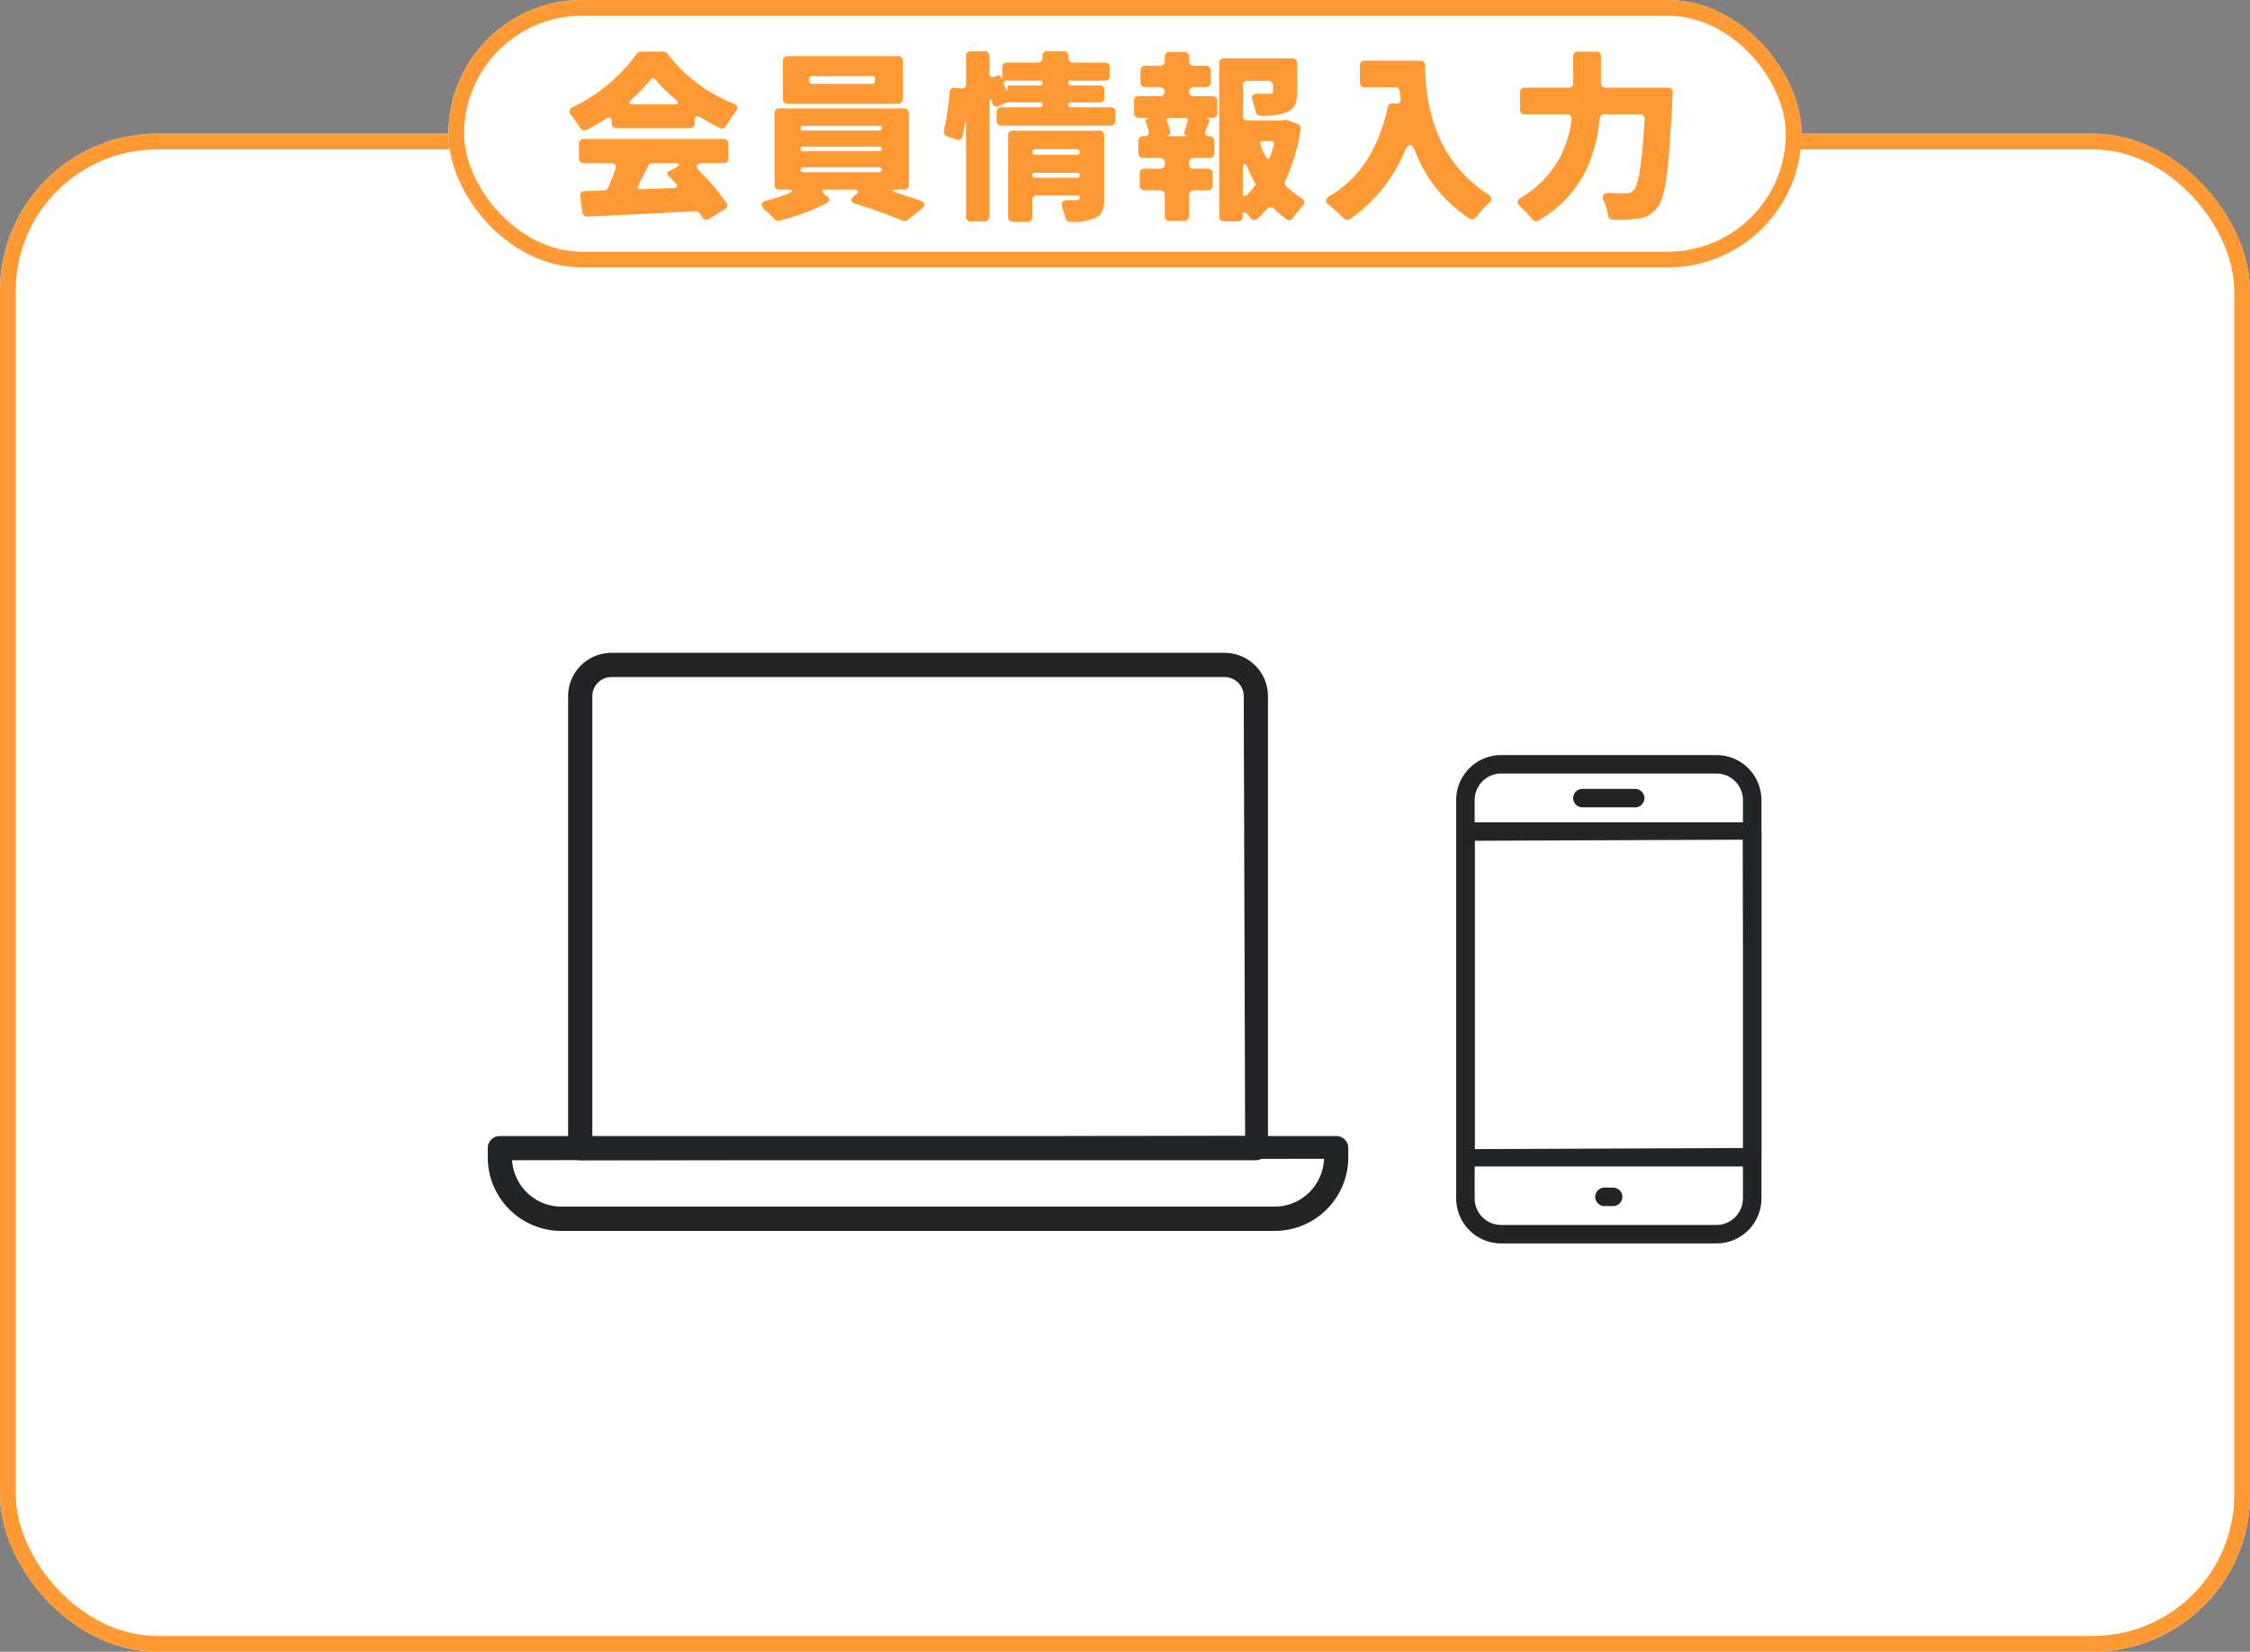 <svg xmlns="http://www.w3.org/2000/svg" xmlns:xlink="http://www.w3.org/1999/xlink" width="286" height="210" viewBox="0 0 286 210">
  <rect x="0" y="0" width="286" height="210" fill="#808080" stroke="none"/>
  <defs>
    <clipPath id="clip-path">
      <rect id="長方形_1552" data-name="長方形 1552" width="109.386" height="73.5" fill="none"/>
    </clipPath>
    <clipPath id="clip-path-2">
      <rect id="長方形_1553" data-name="長方形 1553" width="38.795" height="62.089" fill="none"/>
    </clipPath>
  </defs>
  <g id="htumovie_step_02" transform="translate(-150 -1264)">
    <g id="長方形_329" data-name="長方形 329" transform="translate(150 1281)" fill="#fff" stroke="#f93" stroke-width="2">
      <rect width="286" height="193" rx="20" stroke="none"/>
      <rect x="1" y="1" width="284" height="191" rx="19" fill="none"/>
    </g>
    <g id="STEP1" transform="translate(5 9)">
      <g id="長方形_328" data-name="長方形 328" transform="translate(202 1255)" fill="#fff" stroke="#f93" stroke-width="2">
        <rect width="172" height="34" rx="17" stroke="none"/>
        <rect x="1" y="1" width="170" height="32" rx="16" fill="none"/>
      </g>
      <path id="パス_1238" data-name="パス 1238" d="M13.344,11.3H22.7a.567.567,0,0,0,.6-.6v-.336c0-.552.312-.72.792-.432a24.1,24.1,0,0,0,2.4,1.344.579.579,0,0,0,.768-.216,18.121,18.121,0,0,1,1.248-1.872c.36-.456.264-.84-.288-1.032a19.5,19.5,0,0,1-8.4-6.36.675.675,0,0,0-.5-.24H16.464a.721.721,0,0,0-.5.24c-.024.024-.024.024-.024.048A21.681,21.681,0,0,1,7.824,8.616a.608.608,0,0,0-.216,1.032,16.371,16.371,0,0,1,1.128,1.608.6.6,0,0,0,.792.264,26.222,26.222,0,0,0,2.52-1.44c.408-.264.7-.12.7.384v.24A.567.567,0,0,0,13.344,11.3Zm1.944-3.672a21.66,21.66,0,0,0,2.448-2.52.337.337,0,0,1,.576,0,19.465,19.465,0,0,0,2.544,2.52c.48.384.384.648-.24.648H15.552C14.952,8.28,14.856,8.04,15.288,7.632Zm12.288,7.512V13.272a.567.567,0,0,0-.6-.6H9.192a.567.567,0,0,0-.6.6v1.872a.567.567,0,0,0,.6.6h3.48c.48,0,.72.312.552.768a25.25,25.25,0,0,1-.936,2.352.621.621,0,0,1-.5.36L9.336,19.3a.558.558,0,0,0-.576.7l.264,2.016a.57.57,0,0,0,.624.528c3.768-.192,8.856-.408,13.752-.7a.607.607,0,0,1,.528.264l.336.5a.57.57,0,0,0,.864.216L27.144,21.6a.537.537,0,0,0,.192-.816,28.128,28.128,0,0,0-3.36-3.96c-.672-.672-.5-1.08.432-1.08h2.568A.567.567,0,0,0,27.576,15.144Zm-6.768,1.224-.768.408a.323.323,0,0,0-.072.576l.912.96c.312.336.216.576-.24.6l-4.176.144c-.36.024-.5-.192-.312-.528.432-.84.864-1.728,1.32-2.592a.346.346,0,0,1,.312-.192H20.64C21.456,15.744,21.528,16.008,20.808,16.368ZM49.152,2.136H35.112a.567.567,0,0,0-.6.6V7.584a.567.567,0,0,0,.6.6h14.04a.567.567,0,0,0,.6-.6V2.736A.567.567,0,0,0,49.152,2.136ZM45.864,5.664H38.208a.34.34,0,0,1-.36-.36V5.04a.34.34,0,0,1,.36-.36h7.656a.34.34,0,0,1,.36.36V5.3A.34.34,0,0,1,45.864,5.664ZM50.52,18.5V9.384a.567.567,0,0,0-.6-.6H34.056a.567.567,0,0,0-.6.6V18.5a.567.567,0,0,0,.6.6h.912c.912,0,.96.24.12.552a19.871,19.871,0,0,1-2.64.84c-.744.192-.84.6-.288,1.128.48.432.96.888,1.32,1.272a.5.5,0,0,0,.552.168h.048a30.091,30.091,0,0,0,5.928-2.184c.5-.24.5-.648.1-.984h-.048l-.168-.12c-.552-.408-.48-.672.216-.672h3.312c.768,0,.864.288.24.744s-.576.864.168,1.1a60.224,60.224,0,0,1,5.88,2.112.646.646,0,0,0,.624-.072l1.824-1.44c.5-.408.432-.816-.168-1.032-.888-.312-1.92-.648-2.952-.984-.792-.264-.768-.432.072-.432h.816A.567.567,0,0,0,50.52,18.5ZM37.08,10.992h9.7a.277.277,0,0,1,.288.288.284.284,0,0,1-.288.312h-9.7a.29.29,0,0,1-.312-.312A.284.284,0,0,1,37.08,10.992Zm0,2.64h9.7a.277.277,0,0,1,.288.288.284.284,0,0,1-.288.312h-9.7a.29.29,0,0,1-.312-.312A.284.284,0,0,1,37.08,13.632Zm0,2.64h9.672a.312.312,0,1,1,0,.624H37.08a.312.312,0,1,1,0-.624ZM70.8,8.328a.29.29,0,0,1,.312-.312h3.672a.567.567,0,0,0,.6-.6v-.96a.567.567,0,0,0-.6-.6H71.112a.29.29,0,0,1-.312-.312.284.284,0,0,1,.312-.288h4.344a.567.567,0,0,0,.6-.6v-1.1a.567.567,0,0,0-.6-.6H71.4a.567.567,0,0,1-.6-.6v-.24a.567.567,0,0,0-.6-.6H68.112a.567.567,0,0,0-.6.6v.24a.567.567,0,0,1-.6.6H63a.567.567,0,0,0-.6.6V4.824c0,.216-.072.24-.144.048V4.824a.418.418,0,0,0-.528-.192l-.288.12c-.408.168-.672,0-.672-.432V2.112a.567.567,0,0,0-.6-.6H58.392a.567.567,0,0,0-.6.6V5.664a.557.557,0,0,1-.672.6l-.744-.1a.565.565,0,0,0-.672.552,32.651,32.651,0,0,1-.72,4.848.613.613,0,0,0,.384.744l1.224.432a.548.548,0,0,0,.768-.432c.072-.336.144-.672.192-1.032.168-1.032.24-1.008.24.024V22.56a.567.567,0,0,0,.6.6h1.776a.567.567,0,0,0,.6-.6V7.992c0-.528.144-.552.312-.048l.048.1v.048a.573.573,0,0,0,.864.384l.888-.408a.144.144,0,0,1,.1-.024l.192-.048h.048l3.984.024a.312.312,0,1,1,0,.624H62.28a.567.567,0,0,0-.6.6v1.128a.567.567,0,0,0,.6.6h13.9a.567.567,0,0,0,.6-.6V9.24a.567.567,0,0,0-.6-.6H71.112A.29.29,0,0,1,70.8,8.328ZM63.048,6.216v.072c0,.288-.072.288-.168.048a5.862,5.862,0,0,0-.24-.576c-.12-.312,0-.5.336-.5h4.248a.277.277,0,0,1,.288.288.284.284,0,0,1-.288.312H63.408A.34.34,0,0,0,63.048,6.216Zm11.712,5.4H63.744a.567.567,0,0,0-.6.6V22.608a.567.567,0,0,0,.6.6h1.872a.567.567,0,0,0,.6-.6v-2.16a.567.567,0,0,1,.6-.6h5.208a.347.347,0,0,1,.168.048l.048.072v.12c0,.264-.1.36-.408.36H70.68c-.624,0-.864.336-.648.912.144.432.288.912.384,1.344a.642.642,0,0,0,.624.5,7.051,7.051,0,0,0,3.144-.48c.936-.432,1.176-1.2,1.176-2.568V12.216A.567.567,0,0,0,74.76,11.616Zm-2.52,2.712a.34.34,0,0,1-.36.36h-5.3a.36.36,0,1,1,0-.72h5.3A.34.34,0,0,1,72.24,14.328ZM66.216,17.28a.29.29,0,0,1,.312-.312h5.4a.312.312,0,0,1,0,.624h-5.4A.29.29,0,0,1,66.216,17.28Zm20.5-11.208H88.3a.567.567,0,0,0,.6-.6V3.96a.567.567,0,0,0-.6-.6h-1.56a.567.567,0,0,1-.6-.6V2.208a.567.567,0,0,0-.6-.6H83.664a.567.567,0,0,0-.6.6V2.76a.567.567,0,0,1-.6.6h-1.9a.567.567,0,0,0-.6.6V5.472a.567.567,0,0,0,.6.6h1.92a.576.576,0,1,1,0,1.152H79.752a.567.567,0,0,0-.6.6v1.56a.567.567,0,0,0,.6.6h1.1c.24,0,.24.048.024.1a.293.293,0,0,0-.24.408c.024.024.024.024.024.048L81,11.616a.533.533,0,0,1-.576.7H80.3a.567.567,0,0,0-.6.6v1.56a.567.567,0,0,0,.6.6h2.16a.567.567,0,0,1,.6.6v.168a.567.567,0,0,1-.6.6H80.472a.567.567,0,0,0-.6.6V18.6a.567.567,0,0,0,.6.6h1.992a.567.567,0,0,1,.6.6v2.688a.567.567,0,0,0,.6.6h1.872a.567.567,0,0,0,.6-.6V19.8a.567.567,0,0,1,.6-.6h1.8a.567.567,0,0,0,.6-.6V17.04a.567.567,0,0,0-.6-.6h-1.8a.567.567,0,0,1-.6-.6v-.168a.567.567,0,0,1,.6-.6h2.016a.567.567,0,0,0,.6-.6v-1.56a.606.606,0,0,0-.648-.6c-.408,0-.648-.264-.48-.648.144-.36.312-.744.48-1.128.1-.216.024-.408-.192-.456-.24-.048-.24-.1,0-.1h.624a.567.567,0,0,0,.6-.6V7.824a.567.567,0,0,0-.6-.6H86.712a.576.576,0,0,1,0-1.152Zm11.52,4.176-.24.072H93.576a.567.567,0,0,1-.6-.6V5.88a.567.567,0,0,1,.6-.6h2.64a.567.567,0,0,1,.6.6v.744c0,.24-.12.288-.456.312-.216,0-.864,0-1.536-.024-.6,0-.84.336-.624.888a10.475,10.475,0,0,1,.408,1.416.642.642,0,0,0,.624.5,8.62,8.62,0,0,0,3.36-.456c1.008-.432,1.272-1.248,1.272-2.592V3.024a.567.567,0,0,0-.6-.6H90.576a.567.567,0,0,0-.6.6V22.536a.567.567,0,0,0,.6.6h1.8a.567.567,0,0,0,.6-.6v-.144c0-.456.216-.528.528-.216l.456.528a.584.584,0,0,0,.888.1,11.622,11.622,0,0,0,1.2-1.224.6.6,0,0,1,.936-.024,11.26,11.26,0,0,0,1.536,1.3.544.544,0,0,0,.84-.168,13.394,13.394,0,0,1,1.176-1.44.636.636,0,0,0-.144-1.08,10.5,10.5,0,0,1-1.9-1.512.618.618,0,0,1-.1-.7,24.933,24.933,0,0,0,1.944-6.552.585.585,0,0,0-.384-.648l-1.368-.48a.984.984,0,0,0-.264-.024Zm-12.5,2.064H83.5c-.216,0-.216-.048-.024-.1h.048a.372.372,0,0,0,.24-.408c-.1-.384-.24-.864-.408-1.344-.12-.288.024-.48.336-.48h1.92a.336.336,0,0,1,.36.456c-.144.456-.288.936-.432,1.344a.308.308,0,0,0,.216.432C85.944,12.264,85.944,12.312,85.728,12.312Zm11.184,1.056a9.753,9.753,0,0,1-.456,1.488c-.144.408-.408.432-.6.024a10.229,10.229,0,0,1-.624-1.488c-.12-.264.024-.456.312-.456h1.032A.314.314,0,0,1,96.912,13.368ZM93.72,16.632a16.674,16.674,0,0,0,.792,1.608.361.361,0,0,1-.024.408,10.068,10.068,0,0,1-.936,1.08c-.336.36-.576.24-.576-.24V16.776C92.976,15.552,93.216,15.5,93.72,16.632Zm14.136-13.32V5.5a.567.567,0,0,0,.6.6h3.864a.564.564,0,0,1,.6.5v.048c.048.264.072.552.12.84.072.5-.192.768-.648.672h-.048l-.216-.024h-.048a.544.544,0,0,0-.672.456c-1.128,5.16-3.5,9.072-7.44,11.352-.5.312-.552.72-.072,1.1.648.528,1.368,1.176,1.872,1.68l.048.048a.554.554,0,0,0,.744.1,19.594,19.594,0,0,0,7.032-8.736c.408-.96.84-.936,1.248,0A18.081,18.081,0,0,0,121.8,22.8a.611.611,0,0,0,.816-.168,17.191,17.191,0,0,1,1.68-1.848.612.612,0,0,0-.12-1.056c-7.08-4.608-7.968-11.976-8.04-16.416a.567.567,0,0,0-.6-.6h-7.08A.567.567,0,0,0,107.856,3.312ZM138.5,5.544V2.16a.567.567,0,0,0-.6-.6h-2.328a.567.567,0,0,0-.6.6V5.544a.567.567,0,0,1-.6.6h-5.568a.567.567,0,0,0-.6.6V8.928a.567.567,0,0,0,.6.6h5.352a.557.557,0,0,1,.6.672,13.1,13.1,0,0,1-6.432,9.936c-.5.288-.552.7-.12,1.08a13.814,13.814,0,0,1,1.536,1.632.618.618,0,0,0,.816.192c5.688-3.312,7.344-8.448,7.776-12.96a.569.569,0,0,1,.6-.552h4.512a.586.586,0,0,1,.6.624c-.336,5.712-.768,8.4-1.392,9.048a1.375,1.375,0,0,1-1.056.384c-.432,0-1.176,0-2.064-.048-.744-.024-.96.336-.672,1.032a6.891,6.891,0,0,1,.528,1.8.665.665,0,0,0,.624.576,17.3,17.3,0,0,0,3.12-.144,3.456,3.456,0,0,0,2.544-1.44c1.032-1.248,1.464-4.728,1.9-13.7l.048-.888a.551.551,0,0,0-.6-.624H139.1A.567.567,0,0,1,138.5,5.544Z" transform="translate(210 1260)" fill="#f93"/>
    </g>
    <g id="グループ_4282" data-name="グループ 4282" transform="translate(15)">
      <g id="グループ_4279" data-name="グループ 4279" transform="translate(197 1347)">
        <g id="グループ_4278" data-name="グループ 4278" clip-path="url(#clip-path)">
          <path id="パス_1229" data-name="パス 1229" d="M32.522,64.513a1.541,1.541,0,0,1-1.54-1.54V5.511A5.519,5.519,0,0,1,36.494,0h77.937a5.519,5.519,0,0,1,5.513,5.512V62.973a1.542,1.542,0,0,1-1.542,1.54ZM36.494,3.081a2.433,2.433,0,0,0-2.43,2.43v56.1l82.975-.177-.176-55.92a2.434,2.434,0,0,0-2.432-2.43Z" transform="translate(-20.77 0.001)" fill="#232426"/>
          <path id="パス_1230" data-name="パス 1230" d="M9.345,198.446A9.356,9.356,0,0,1,0,189.1v-1.18a1.542,1.542,0,0,1,1.54-1.542h106.3a1.542,1.542,0,0,1,1.542,1.542v1.18a9.357,9.357,0,0,1-9.346,9.346Zm-6.252-8.986a6.31,6.31,0,0,0,6.252,5.9h90.695a6.307,6.307,0,0,0,6.261-6.086Z" transform="translate(0 -124.946)" fill="#232426"/>
        </g>
      </g>
      <g id="グループ_4281" data-name="グループ 4281" transform="translate(320.099 1360)">
        <g id="グループ_4280" data-name="グループ 4280" clip-path="url(#clip-path-2)">
          <path id="パス_1231" data-name="パス 1231" d="M5.715,62.089A5.721,5.721,0,0,1,0,56.375V5.713A5.721,5.721,0,0,1,5.715,0H33.08A5.721,5.721,0,0,1,38.8,5.713V56.375a5.721,5.721,0,0,1-5.715,5.714Zm0-59.743A3.372,3.372,0,0,0,2.348,5.713V56.375a3.372,3.372,0,0,0,3.368,3.368H33.08a3.372,3.372,0,0,0,3.367-3.368V5.713A3.372,3.372,0,0,0,33.08,2.345Z" transform="translate(0 0.001)" fill="#232426"/>
          <path id="パス_1232" data-name="パス 1232" d="M1.174,77.819A1.174,1.174,0,0,1,0,76.646V35.231a1.174,1.174,0,0,1,1.174-1.173H37.622A1.174,1.174,0,0,1,38.8,35.231V76.646a1.174,1.174,0,0,1-1.174,1.173Zm1.174-2.212,34.234-.134-.134-39.2-34.1.135Z" transform="translate(0 -25.512)" fill="#232426"/>
          <path id="パス_1233" data-name="パス 1233" d="M60.433,19.5a1.173,1.173,0,1,1,0-2.346h6.708a1.173,1.173,0,0,1,0,2.346Z" transform="translate(-44.389 -12.852)" fill="#232426"/>
          <path id="パス_1234" data-name="パス 1234" d="M71.61,221.5a1.173,1.173,0,0,1,0-2.346h1.1a1.173,1.173,0,0,1,0,2.346Z" transform="translate(-52.762 -164.158)" fill="#232426"/>
        </g>
      </g>
    </g>
  </g>
</svg>
